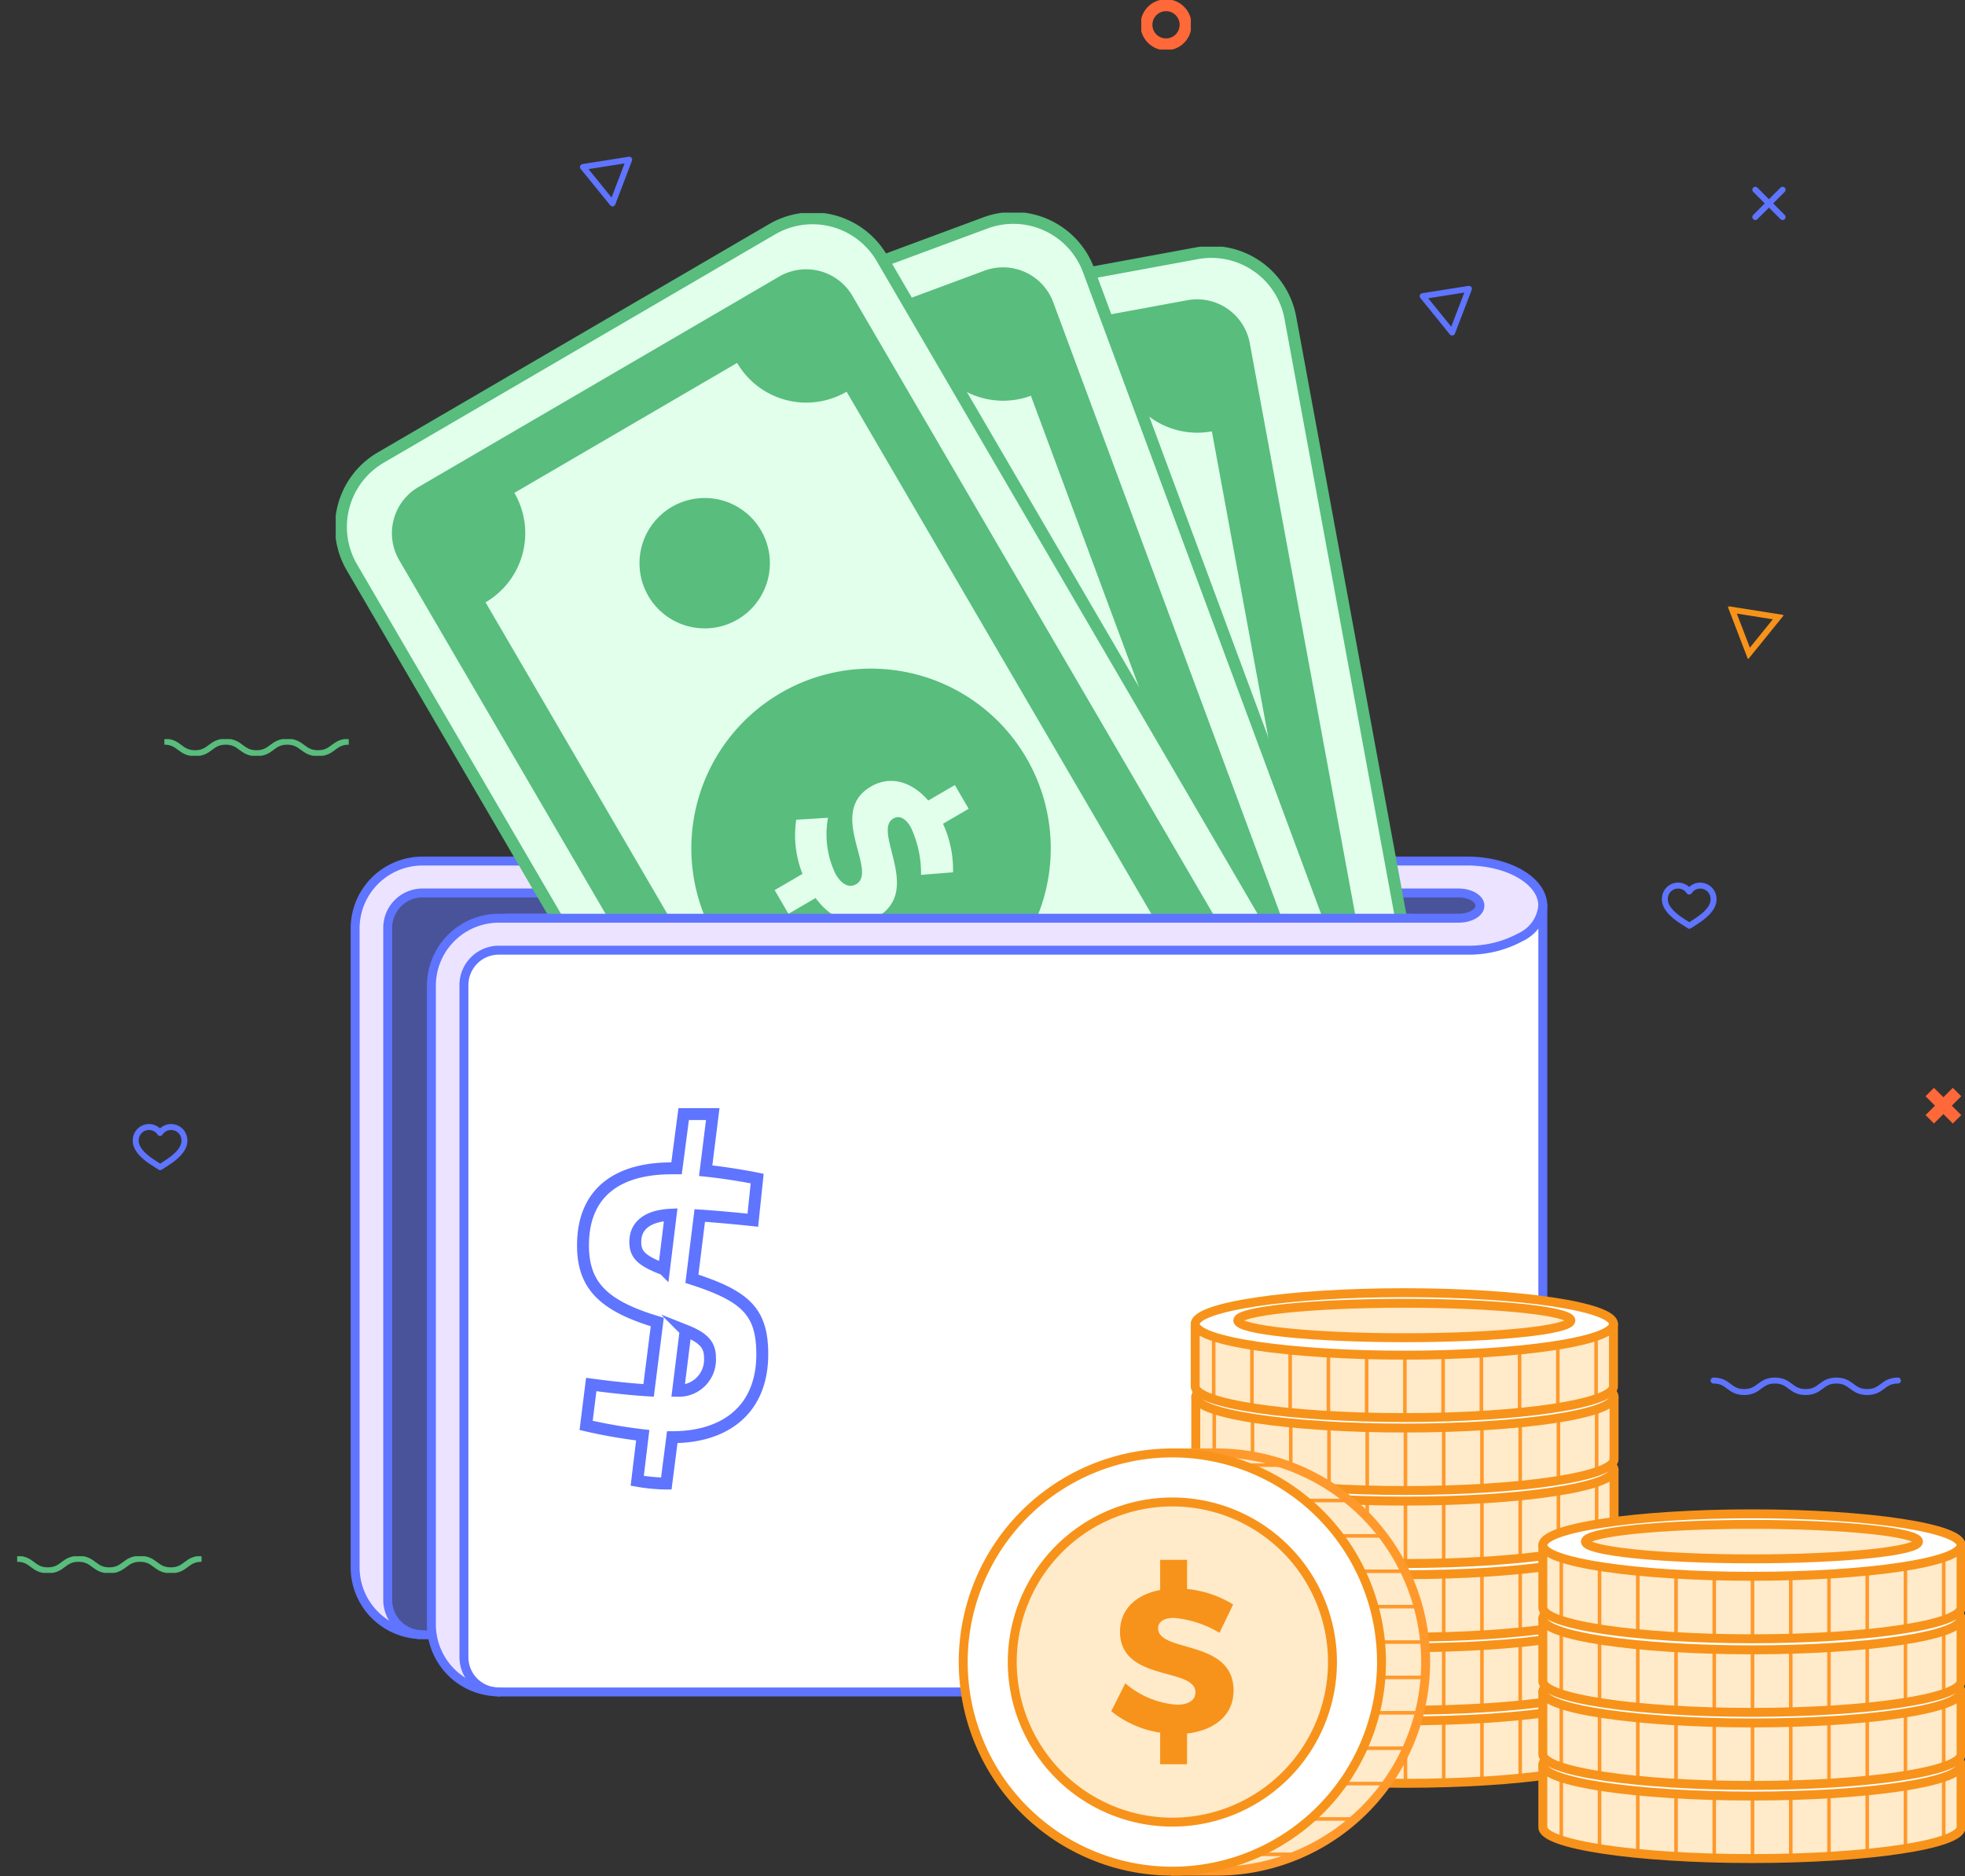 <svg id="bandwidth-graphic" xmlns="http://www.w3.org/2000/svg" xmlns:xlink="http://www.w3.org/1999/xlink" width="165" height="157.563" viewBox="0 0 165 157.563">
  <rect x="0" y="0" width="165" height="157.563" fill="#333333" stroke="none"/>
  <defs>
    <clipPath id="clip-path">
      <rect id="Rectangle_2706" data-name="Rectangle 2706" width="165" height="157.563" fill="none"/>
    </clipPath>
    <clipPath id="clip-path-3">
      <rect id="Rectangle_2680" data-name="Rectangle 2680" width="91.707" height="62.293" fill="none"/>
    </clipPath>
    <clipPath id="clip-path-4">
      <rect id="Rectangle_2688" data-name="Rectangle 2688" width="93.966" height="60.306" fill="none"/>
    </clipPath>
    <clipPath id="clip-path-5">
      <rect id="Rectangle_2682" data-name="Rectangle 2682" width="67.135" height="104.564" fill="none"/>
    </clipPath>
    <clipPath id="clip-path-6">
      <rect id="Rectangle_2683" data-name="Rectangle 2683" width="46.906" height="84.329" fill="none"/>
    </clipPath>
    <clipPath id="clip-path-7">
      <rect id="Rectangle_2684" data-name="Rectangle 2684" width="79.495" height="107.014" fill="none"/>
    </clipPath>
    <clipPath id="clip-path-8">
      <rect id="Rectangle_2685" data-name="Rectangle 2685" width="56.67" height="84.183" fill="none"/>
    </clipPath>
    <clipPath id="clip-path-9">
      <rect id="Rectangle_2686" data-name="Rectangle 2686" width="89.907" height="106.696" fill="none"/>
    </clipPath>
    <clipPath id="clip-path-10">
      <rect id="Rectangle_2687" data-name="Rectangle 2687" width="64.744" height="81.528" fill="none"/>
    </clipPath>
    <clipPath id="clip-path-12">
      <path id="Path_32489" data-name="Path 32489" d="M114.7,162.084v5.248c0,1.45,7.861,2.623,17.561,2.623s17.56-1.173,17.56-2.623v-5.248Z" transform="translate(-114.703 -162.084)" fill="none"/>
    </clipPath>
    <clipPath id="clip-path-14">
      <path id="Path_32496" data-name="Path 32496" d="M114.7,155.07v5.247c0,1.451,7.861,2.624,17.561,2.624s17.56-1.173,17.56-2.624V155.07Z" transform="translate(-114.703 -155.07)" fill="none"/>
    </clipPath>
    <clipPath id="clip-path-16">
      <path id="Path_32503" data-name="Path 32503" d="M114.7,148.062v5.247c0,1.451,7.861,2.624,17.561,2.624s17.56-1.173,17.56-2.624v-5.247Z" transform="translate(-114.703 -148.062)" fill="none"/>
    </clipPath>
    <clipPath id="clip-path-18">
      <path id="Path_32510" data-name="Path 32510" d="M114.7,141v5.247c0,1.451,7.861,2.624,17.561,2.624s17.56-1.173,17.56-2.624V141Z" transform="translate(-114.703 -141.003)" fill="none"/>
    </clipPath>
    <clipPath id="clip-path-20">
      <path id="Path_32517" data-name="Path 32517" d="M114.7,133.995v5.247c0,1.451,7.861,2.624,17.561,2.624s17.56-1.174,17.56-2.624v-5.247Z" transform="translate(-114.703 -133.995)" fill="none"/>
    </clipPath>
    <clipPath id="clip-path-22">
      <path id="Path_32524" data-name="Path 32524" d="M114.646,127v5.247c0,1.451,7.862,2.624,17.561,2.624s17.561-1.173,17.561-2.624V127Z" transform="translate(-114.646 -127.003)" fill="none"/>
    </clipPath>
    <clipPath id="clip-path-24">
      <path id="Path_32531" data-name="Path 32531" d="M110.5,139.382v.427a17.558,17.558,0,0,0,0,34.268v.426h3.84a17.561,17.561,0,0,0,0-35.121Z" transform="translate(-96.78 -139.382)" fill="none"/>
    </clipPath>
    <clipPath id="clip-path-26">
      <rect id="Rectangle_2700" data-name="Rectangle 2700" width="15.485" height="1.402" fill="none"/>
    </clipPath>
    <clipPath id="clip-path-27">
      <rect id="Rectangle_2696" data-name="Rectangle 2696" width="10.269" height="17.166" fill="none"/>
    </clipPath>
    <clipPath id="clip-path-28">
      <rect id="Rectangle_2697" data-name="Rectangle 2697" width="4.163" height="4.163" fill="none"/>
    </clipPath>
    <clipPath id="clip-path-29">
      <rect id="Rectangle_2698" data-name="Rectangle 2698" width="4.632" height="4.379" fill="none"/>
    </clipPath>
    <clipPath id="clip-path-30">
      <rect id="Rectangle_2699" data-name="Rectangle 2699" width="15.484" height="1.402" fill="none"/>
    </clipPath>
    <clipPath id="clip-path-31">
      <path id="Path_32547" data-name="Path 32547" d="M147.991,169.3v5.247c0,1.45,7.861,2.624,17.561,2.624s17.56-1.174,17.56-2.624V169.3Z" transform="translate(-147.991 -169.299)" fill="none"/>
    </clipPath>
    <clipPath id="clip-path-33">
      <path id="Path_32554" data-name="Path 32554" d="M147.991,162.284v5.247c0,1.451,7.861,2.624,17.561,2.624s17.56-1.174,17.56-2.624v-5.247Z" transform="translate(-147.991 -162.284)" fill="none"/>
    </clipPath>
    <clipPath id="clip-path-35">
      <path id="Path_32561" data-name="Path 32561" d="M147.991,155.277v5.247c0,1.451,7.861,2.624,17.561,2.624s17.56-1.173,17.56-2.624v-5.247Z" transform="translate(-147.991 -155.277)" fill="none"/>
    </clipPath>
    <clipPath id="clip-path-37">
      <path id="Path_32568" data-name="Path 32568" d="M147.991,148.217v5.247c0,1.451,7.861,2.624,17.561,2.624s17.56-1.173,17.56-2.624v-5.247Z" transform="translate(-147.991 -148.217)" fill="none"/>
    </clipPath>
  </defs>
  <g id="Group_3125" data-name="Group 3125" clip-path="url(#clip-path)">
    <g id="Group_3043" data-name="Group 3043">
      <g id="Group_3042" data-name="Group 3042" clip-path="url(#clip-path)">
        <g id="Group_3041" data-name="Group 3041" transform="translate(32.553 74.991)" opacity="0.5">
          <g id="Group_3040" data-name="Group 3040">
            <g id="Group_3039" data-name="Group 3039" clip-path="url(#clip-path-3)">
              <path id="Path_32460" data-name="Path 32460" d="M40.115,85.665H127.1c1,0,1.8.479,1.8,1.064s-.8,1.054-1.8,1.054H46.519a5.666,5.666,0,0,0-5.662,5.662V147.1a4.98,4.98,0,0,0,.068.859h-.81c-.1,0-.2-.009-.3-.018a2.918,2.918,0,0,1-2.625-2.91V88.594a2.925,2.925,0,0,1,2.929-2.929" transform="translate(-37.186 -85.665)" fill="#5f74ff"/>
            </g>
          </g>
        </g>
        <path id="Path_32461" data-name="Path 32461" d="M127.431,90.085h-81.3A2.931,2.931,0,0,0,43.2,93.014v56.436a2.917,2.917,0,0,0,2.626,2.909,5.654,5.654,0,0,1-5.292-4.784,5.078,5.078,0,0,1-.068-.86V93.063A5.666,5.666,0,0,1,46.131,87.4h80.578c.994,0,1.8-.468,1.8-1.054s-.8-1.064-1.8-1.064H39.726A2.924,2.924,0,0,0,36.8,88.211v56.435a2.917,2.917,0,0,0,2.625,2.91,5.651,5.651,0,0,1-5.359-5.643V88.26A5.666,5.666,0,0,1,39.726,82.6h87.7c3.515,0,6.364,1.679,6.364,3.749a3.231,3.231,0,0,1-1.864,2.645,9.07,9.07,0,0,1-4.5,1.093" transform="translate(-4.244 -10.292)" fill="#ebe3ff"/>
        <path id="Path_32462" data-name="Path 32462" d="M135.1,86.881v62.294c0,2.069-2.85,3.74-6.364,3.74H47.43a1.413,1.413,0,0,1-.3-.021,2.916,2.916,0,0,1-2.626-2.908V93.548a2.931,2.931,0,0,1,2.928-2.929h81.3a9.057,9.057,0,0,0,4.5-1.093,3.228,3.228,0,0,0,1.865-2.645" transform="translate(-5.545 -10.825)" fill="#fff"/>
        <path id="Path_32463" data-name="Path 32463" d="M47.848,152.913h81.3c3.515,0,6.365-1.67,6.365-3.739V86.88" transform="translate(-5.962 -10.825)" fill="none" stroke="#5f74ff" stroke-linecap="round" stroke-linejoin="round" stroke-width="0.75"/>
        <path id="Path_32464" data-name="Path 32464" d="M39.423,147.557a5.651,5.651,0,0,1-5.36-5.643V88.261A5.665,5.665,0,0,1,39.726,82.6h87.7c3.515,0,6.365,1.679,6.365,3.748a3.232,3.232,0,0,1-1.864,2.645,9.073,9.073,0,0,1-4.5,1.093H46.13A2.931,2.931,0,0,0,43.2,93.015v56.437a2.918,2.918,0,0,0,2.626,2.908" transform="translate(-4.244 -10.292)" fill="none" stroke="#5f74ff" stroke-linecap="round" stroke-linejoin="round" stroke-width="0.75"/>
        <path id="Path_32465" data-name="Path 32465" d="M40.925,147.958h-.81c-.1,0-.2-.01-.3-.018a2.917,2.917,0,0,1-2.625-2.911V88.593a2.924,2.924,0,0,1,2.928-2.928H127.1c.994,0,1.8.479,1.8,1.064s-.8,1.054-1.8,1.054H46.52a5.666,5.666,0,0,0-5.663,5.662V147.1a4.987,4.987,0,0,0,.068.859,5.653,5.653,0,0,0,5.292,4.784,1.482,1.482,0,0,0,.3.02" transform="translate(-4.633 -10.674)" fill="none" stroke="#5f74ff" stroke-linecap="round" stroke-linejoin="round" stroke-width="0.75"/>
        <path id="Path_32466" data-name="Path 32466" d="M70.182,115.787s-2.409-.263-4.456-.395l-.659,5.314c4.522,1.452,5.909,2.772,5.909,6.337,0,4.753-3.235,6.964-7.527,6.964h-.032l-.5,3.895a15.26,15.26,0,0,1-2.441-.231l.462-3.828a43.942,43.942,0,0,1-4.753-.825l.429-3.432s2.608.362,4.818.494l.727-5.743c-4.522-1.353-6.237-3.069-6.237-6.436,0-4.522,3-6.469,7.426-6.469h.429l.6-4.555h2.441l-.594,4.753c2.243.231,4.324.66,4.324.66Zm-7.459,4.126.562-4.587c-2.013.1-2.971.958-2.971,2.278C60.313,118.66,60.809,119.188,62.722,119.912Zm1.816,5.15-.628,5.049a2.615,2.615,0,0,0,2.674-2.772C66.585,126.316,66.123,125.69,64.538,125.062Z" transform="translate(-6.968 -13.317)" fill="none" stroke="#5f74ff" stroke-miterlimit="10" stroke-width="1"/>
      </g>
    </g>
    <g id="Group_3063" data-name="Group 3063" transform="translate(25.876 16.803)">
      <g id="Group_3062" data-name="Group 3062" clip-path="url(#clip-path-4)">
        <g id="Group_3046" data-name="Group 3046" transform="translate(31.249 3.914)" style="isolation: isolate">
          <g id="Group_3045" data-name="Group 3045">
            <g id="Group_3044" data-name="Group 3044" clip-path="url(#clip-path-5)">
              <path id="Path_32467" data-name="Path 32467" d="M89.062,127.743a6.737,6.737,0,0,1-7.826-5.39L65.867,39.011a6.743,6.743,0,0,1,5.39-7.829l37.451-6.905a6.742,6.742,0,0,1,7.83,5.391L131.9,113.01a6.74,6.74,0,0,1-5.39,7.827Z" transform="translate(-65.318 -23.728)" fill="#e1ffeb"/>
              <path id="Path_32468" data-name="Path 32468" d="M89.062,127.743a6.737,6.737,0,0,1-7.826-5.39L65.867,39.011a6.743,6.743,0,0,1,5.39-7.829l37.451-6.905a6.742,6.742,0,0,1,7.83,5.391L131.9,113.01a6.74,6.74,0,0,1-5.39,7.827Z" transform="translate(-65.318 -23.728)" fill="none" stroke="#58bd7d" stroke-miterlimit="10" stroke-width="1"/>
            </g>
          </g>
        </g>
        <path id="Path_32469" data-name="Path 32469" d="M113.7,32.381a4.5,4.5,0,0,0-5.22-3.594L73.971,35.15a4.494,4.494,0,0,0-3.594,5.218l14.824,80.4a4.5,4.5,0,0,0,5.221,3.594L124.932,118a4.5,4.5,0,0,0,3.6-5.219Z" transform="translate(-34.636 -20.381)" fill="#58bd7d"/>
        <g id="Group_3049" data-name="Group 3049" transform="translate(41.363 14.032)" style="isolation: isolate">
          <g id="Group_3048" data-name="Group 3048">
            <g id="Group_3047" data-name="Group 3047" clip-path="url(#clip-path-6)">
              <path id="Path_32470" data-name="Path 32470" d="M89.2,114.161,76.81,46.977A6.723,6.723,0,0,0,82.2,39.149L103.5,35.223a6.721,6.721,0,0,0,7.83,5.39L123.716,107.8a6.725,6.725,0,0,0-5.393,7.829l-21.294,3.927a6.72,6.72,0,0,0-7.828-5.391" transform="translate(-76.81 -35.224)" fill="#e1ffeb"/>
            </g>
          </g>
        </g>
        <path id="Path_32471" data-name="Path 32471" d="M116.292,78.5a15.09,15.09,0,1,0-12.106,17.575A15.091,15.091,0,0,0,116.292,78.5M95.659,83.59l-2.594.476L92.649,81.8l2.662-.49a8.777,8.777,0,0,1,1.043-4.457l2.574.75a7.63,7.63,0,0,0-1,4.678c.177.963.649,1.5,1.337,1.37,2.131-.392-.313-6.514,3.946-7.3,1.838-.338,3.349.733,4.131,2.737l2.54-.467.418,2.27-2.455.452a9.3,9.3,0,0,1-.59,4.122l-2.6-.711a9.066,9.066,0,0,0,.544-4.079c-.145-.79-.537-1.268-1.121-1.161-2.077.383.278,6.518-4.068,7.321-2.128.393-3.671-1.044-4.345-3.246" transform="translate(-36.636 -25.045)" fill="#58bd7d"/>
        <path id="Path_32472" data-name="Path 32472" d="M109.556,119.137a5.474,5.474,0,1,1,4.393-6.376,5.471,5.471,0,0,1-4.393,6.376" transform="translate(-38.721 -30.295)" fill="#58bd7d"/>
        <path id="Path_32473" data-name="Path 32473" d="M98.07,56.849a5.474,5.474,0,1,1,4.393-6.376,5.47,5.47,0,0,1-4.393,6.376" transform="translate(-37.29 -22.534)" fill="#58bd7d"/>
        <g id="Group_3052" data-name="Group 3052" transform="translate(16.37 1.05)" style="isolation: isolate">
          <g id="Group_3051" data-name="Group 3051">
            <g id="Group_3050" data-name="Group 3050" clip-path="url(#clip-path-7)">
              <path id="Path_32474" data-name="Path 32474" d="M87.292,126.614a6.738,6.738,0,0,1-8.637-3.962L49.176,43.2a6.741,6.741,0,0,1,3.964-8.638l35.7-13.247a6.741,6.741,0,0,1,8.639,3.963l29.477,79.454A6.743,6.743,0,0,1,123,113.368Z" transform="translate(-48.321 -20.456)" fill="#e1ffeb"/>
              <path id="Path_32475" data-name="Path 32475" d="M87.292,126.614a6.738,6.738,0,0,1-8.637-3.962L49.176,43.2a6.741,6.741,0,0,1,3.964-8.638l35.7-13.247a6.741,6.741,0,0,1,8.639,3.963l29.477,79.454A6.743,6.743,0,0,1,123,113.368Z" transform="translate(-48.321 -20.456)" fill="none" stroke="#58bd7d" stroke-miterlimit="10" stroke-width="1"/>
            </g>
          </g>
        </g>
        <path id="Path_32476" data-name="Path 32476" d="M95.1,28.565a4.494,4.494,0,0,0-5.76-2.641l-32.9,12.207a4.488,4.488,0,0,0-2.642,5.758l28.438,76.654a4.494,4.494,0,0,0,5.76,2.642l32.9-12.207a4.493,4.493,0,0,0,2.642-5.759Z" transform="translate(-32.543 -19.999)" fill="#58bd7d"/>
        <g id="Group_3055" data-name="Group 3055" transform="translate(27.783 12.465)" style="isolation: isolate">
          <g id="Group_3054" data-name="Group 3054">
            <g id="Group_3053" data-name="Group 3053" clip-path="url(#clip-path-8)">
              <path id="Path_32477" data-name="Path 32477" d="M85.061,113.655,61.3,49.6a6.722,6.722,0,0,0,3.966-8.639l20.3-7.532A6.721,6.721,0,0,0,94.2,37.4l23.763,64.05A6.724,6.724,0,0,0,114,110.085l-20.3,7.532a6.721,6.721,0,0,0-8.639-3.962" transform="translate(-61.296 -33.434)" fill="#e1ffeb"/>
            </g>
          </g>
        </g>
        <path id="Path_32478" data-name="Path 32478" d="M105.662,74.119a15.09,15.09,0,1,0-8.9,19.4,15.089,15.089,0,0,0,8.9-19.4m-19.45,8.56-2.472.916-.8-2.16,2.538-.942a8.79,8.79,0,0,1,.261-4.57l2.664.3A7.635,7.635,0,0,0,88.216,81c.341.917.9,1.364,1.554,1.12,2.032-.753-1.429-6.363,2.631-7.869,1.753-.65,3.425.146,4.541,1.986l2.421-.9.8,2.163-2.341.868a9.27,9.27,0,0,1,.128,4.163l-2.682-.253a9.1,9.1,0,0,0-.167-4.112c-.279-.754-.747-1.158-1.3-.951-1.981.734,1.4,6.374-2.748,7.912-2.028.753-3.8-.4-4.839-2.45" transform="translate(-35.398 -24.812)" fill="#58bd7d"/>
        <path id="Path_32479" data-name="Path 32479" d="M105.8,115.56a5.474,5.474,0,1,1,3.229-7.037,5.473,5.473,0,0,1-3.229,7.037" transform="translate(-38.139 -29.88)" fill="#58bd7d"/>
        <path id="Path_32480" data-name="Path 32480" d="M83.773,56.178A5.474,5.474,0,1,1,87,49.141a5.472,5.472,0,0,1-3.23,7.037" transform="translate(-35.394 -22.481)" fill="#58bd7d"/>
        <g id="Group_3058" data-name="Group 3058" transform="translate(2.313 1.09)" style="isolation: isolate">
          <g id="Group_3057" data-name="Group 3057">
            <g id="Group_3056" data-name="Group 3056" clip-path="url(#clip-path-9)">
              <path id="Path_32481" data-name="Path 32481" d="M85.512,125.849a6.738,6.738,0,0,1-9.191-2.416L33.61,50.234a6.74,6.74,0,0,1,2.419-9.19L68.922,21.851a6.74,6.74,0,0,1,9.193,2.417l42.708,73.2a6.743,6.743,0,0,1-2.418,9.193Z" transform="translate(-32.263 -20.502)" fill="#e1ffeb"/>
              <path id="Path_32482" data-name="Path 32482" d="M85.512,125.849a6.738,6.738,0,0,1-9.191-2.416L33.61,50.234a6.74,6.74,0,0,1,2.419-9.19L68.922,21.851a6.74,6.74,0,0,1,9.193,2.417l42.708,73.2a6.743,6.743,0,0,1-2.418,9.193Z" transform="translate(-32.263 -20.502)" fill="none" stroke="#58bd7d" stroke-miterlimit="10" stroke-width="1"/>
            </g>
          </g>
        </g>
        <path id="Path_32483" data-name="Path 32483" d="M76.252,28.05a4.5,4.5,0,0,0-6.129-1.612L39.811,44.125A4.489,4.489,0,0,0,38.2,50.251l41.2,70.618a4.494,4.494,0,0,0,6.129,1.612l30.312-17.686a4.493,4.493,0,0,0,1.611-6.128Z" transform="translate(-30.56 -20.022)" fill="#58bd7d"/>
        <g id="Group_3061" data-name="Group 3061" transform="translate(14.894 13.674)" style="isolation: isolate">
          <g id="Group_3060" data-name="Group 3060">
            <g id="Group_3059" data-name="Group 3059" clip-path="url(#clip-path-10)">
              <path id="Path_32484" data-name="Path 32484" d="M81,113.927,46.573,54.92a6.723,6.723,0,0,0,2.42-9.193L67.7,34.815a6.723,6.723,0,0,0,9.193,2.417l34.43,59.006a6.721,6.721,0,0,0-2.419,9.192L90.2,116.343A6.719,6.719,0,0,0,81,113.927" transform="translate(-46.573 -34.815)" fill="#e1ffeb"/>
            </g>
          </g>
        </g>
        <path id="Path_32485" data-name="Path 32485" d="M94.437,71.627a15.089,15.089,0,1,0-5.429,20.638,15.088,15.088,0,0,0,5.429-20.638M76.751,83.406l-2.28,1.328-1.16-1.991,2.337-1.365a8.788,8.788,0,0,1-.527-4.547l2.672-.165a7.632,7.632,0,0,0,.643,4.741c.492.846,1.118,1.189,1.722.836,1.871-1.092-2.5-6.023,1.24-8.2,1.612-.942,3.4-.446,4.812,1.176l2.231-1.3,1.163,1.993-2.157,1.257a9.289,9.289,0,0,1,.842,4.079l-2.687.213a9.1,9.1,0,0,0-.871-4.021c-.406-.694-.936-1.013-1.449-.713-1.824,1.064,2.472,6.039-1.345,8.267-1.87,1.091-3.809.261-5.189-1.582" transform="translate(-34.139 -24.795)" fill="#58bd7d"/>
        <path id="Path_32486" data-name="Path 32486" d="M101.493,112.683a5.474,5.474,0,1,1,1.971-7.487,5.475,5.475,0,0,1-1.971,7.487" transform="translate(-37.496 -29.572)" fill="#58bd7d"/>
        <path id="Path_32487" data-name="Path 32487" d="M69.573,57.978a5.474,5.474,0,1,1,1.971-7.488,5.475,5.475,0,0,1-1.971,7.488" transform="translate(-33.519 -22.756)" fill="#58bd7d"/>
      </g>
    </g>
    <g id="Group_3065" data-name="Group 3065">
      <g id="Group_3064" data-name="Group 3064" clip-path="url(#clip-path)">
        <line id="Line_1" data-name="Line 1" x1="75.78" transform="translate(42.539 77.11)" fill="none" stroke="#5f74ff" stroke-linecap="round" stroke-linejoin="round" stroke-width="0.75"/>
        <path id="Path_32488" data-name="Path 32488" d="M114.7,162.084v5.247c0,1.45,7.861,2.624,17.561,2.624s17.561-1.174,17.561-2.624v-5.247Z" transform="translate(-14.292 -20.195)" fill="#ffeac9"/>
      </g>
    </g>
    <g id="Group_3067" data-name="Group 3067" transform="translate(100.411 141.889)">
      <g id="Group_3066" data-name="Group 3066" clip-path="url(#clip-path-12)">
        <line id="Line_2" data-name="Line 2" y2="13.388" transform="translate(1.55 -4.028)" fill="none" stroke="#ff992b" stroke-linejoin="round" stroke-width="0.3"/>
        <line id="Line_3" data-name="Line 3" y2="13.388" transform="translate(4.762 -4.028)" fill="none" stroke="#ff992b" stroke-linejoin="round" stroke-width="0.3"/>
        <line id="Line_4" data-name="Line 4" y2="13.388" transform="translate(7.973 -4.028)" fill="none" stroke="#ff992b" stroke-linejoin="round" stroke-width="0.3"/>
        <line id="Line_5" data-name="Line 5" y2="13.388" transform="translate(11.184 -4.028)" fill="none" stroke="#ff992b" stroke-linejoin="round" stroke-width="0.3"/>
        <line id="Line_6" data-name="Line 6" y2="13.388" transform="translate(14.394 -4.028)" fill="none" stroke="#ff992b" stroke-linejoin="round" stroke-width="0.3"/>
        <line id="Line_7" data-name="Line 7" y2="13.388" transform="translate(17.605 -4.028)" fill="none" stroke="#ff992b" stroke-linejoin="round" stroke-width="0.3"/>
        <line id="Line_8" data-name="Line 8" y2="13.388" transform="translate(20.816 -4.028)" fill="none" stroke="#ff992b" stroke-linejoin="round" stroke-width="0.3"/>
        <line id="Line_9" data-name="Line 9" y2="13.388" transform="translate(24.027 -4.028)" fill="none" stroke="#ff992b" stroke-linejoin="round" stroke-width="0.3"/>
        <line id="Line_10" data-name="Line 10" y2="13.388" transform="translate(27.24 -4.028)" fill="none" stroke="#ff992b" stroke-linejoin="round" stroke-width="0.3"/>
        <line id="Line_11" data-name="Line 11" y2="13.388" transform="translate(30.449 -4.028)" fill="none" stroke="#ff992b" stroke-linejoin="round" stroke-width="0.3"/>
        <line id="Line_12" data-name="Line 12" y2="13.388" transform="translate(33.661 -4.028)" fill="none" stroke="#ff992b" stroke-linejoin="round" stroke-width="0.3"/>
      </g>
    </g>
    <g id="Group_3069" data-name="Group 3069">
      <g id="Group_3068" data-name="Group 3068" clip-path="url(#clip-path)">
        <path id="Path_32490" data-name="Path 32490" d="M114.7,162.084v5.247c0,1.45,7.861,2.624,17.561,2.624s17.561-1.174,17.561-2.624v-5.247Z" transform="translate(-14.292 -20.195)" fill="none" stroke="#f7931a" stroke-linejoin="round" stroke-width="0.75"/>
        <path id="Path_32491" data-name="Path 32491" d="M149.824,161.711c0,1.45-7.863,2.624-17.561,2.624S114.7,163.16,114.7,161.711s7.861-2.623,17.561-2.623,17.561,1.175,17.561,2.623" transform="translate(-14.292 -19.822)" fill="#fff"/>
        <path id="Path_32492" data-name="Path 32492" d="M149.824,161.711c0,1.45-7.863,2.624-17.561,2.624S114.7,163.16,114.7,161.711s7.861-2.623,17.561-2.623S149.824,160.263,149.824,161.711Z" transform="translate(-14.292 -19.822)" fill="none" stroke="#f7931a" stroke-linejoin="round" stroke-width="0.75"/>
        <path id="Path_32493" data-name="Path 32493" d="M146.758,161.549c0,.8-6.261,1.448-13.986,1.448s-13.987-.649-13.987-1.448,6.263-1.447,13.987-1.447,13.986.65,13.986,1.447" transform="translate(-14.8 -19.948)" fill="#ffeac9"/>
        <path id="Path_32494" data-name="Path 32494" d="M146.758,161.549c0,.8-6.261,1.448-13.986,1.448s-13.987-.649-13.987-1.448,6.263-1.447,13.987-1.447S146.758,160.752,146.758,161.549Z" transform="translate(-14.8 -19.948)" fill="none" stroke="#f7931a" stroke-linejoin="round" stroke-width="0.75"/>
        <path id="Path_32495" data-name="Path 32495" d="M114.7,155.07v5.247c0,1.45,7.861,2.624,17.561,2.624s17.561-1.174,17.561-2.624V155.07Z" transform="translate(-14.292 -19.322)" fill="#ffeac9"/>
      </g>
    </g>
    <g id="Group_3071" data-name="Group 3071" transform="translate(100.411 135.748)">
      <g id="Group_3070" data-name="Group 3070" clip-path="url(#clip-path-14)">
        <line id="Line_13" data-name="Line 13" y2="13.388" transform="translate(1.55 -4.028)" fill="none" stroke="#ff992b" stroke-linejoin="round" stroke-width="0.3"/>
        <line id="Line_14" data-name="Line 14" y2="13.388" transform="translate(4.762 -4.028)" fill="none" stroke="#ff992b" stroke-linejoin="round" stroke-width="0.3"/>
        <line id="Line_15" data-name="Line 15" y2="13.388" transform="translate(7.973 -4.028)" fill="none" stroke="#ff992b" stroke-linejoin="round" stroke-width="0.3"/>
        <line id="Line_16" data-name="Line 16" y2="13.388" transform="translate(11.184 -4.028)" fill="none" stroke="#ff992b" stroke-linejoin="round" stroke-width="0.3"/>
        <line id="Line_17" data-name="Line 17" y2="13.388" transform="translate(14.394 -4.028)" fill="none" stroke="#ff992b" stroke-linejoin="round" stroke-width="0.3"/>
        <line id="Line_18" data-name="Line 18" y2="13.388" transform="translate(17.605 -4.028)" fill="none" stroke="#ff992b" stroke-linejoin="round" stroke-width="0.3"/>
        <line id="Line_19" data-name="Line 19" y2="13.388" transform="translate(20.816 -4.028)" fill="none" stroke="#ff992b" stroke-linejoin="round" stroke-width="0.3"/>
        <line id="Line_20" data-name="Line 20" y2="13.388" transform="translate(24.027 -4.028)" fill="none" stroke="#ff992b" stroke-linejoin="round" stroke-width="0.3"/>
        <line id="Line_21" data-name="Line 21" y2="13.388" transform="translate(27.24 -4.028)" fill="none" stroke="#ff992b" stroke-linejoin="round" stroke-width="0.3"/>
        <line id="Line_22" data-name="Line 22" y2="13.388" transform="translate(30.449 -4.028)" fill="none" stroke="#ff992b" stroke-linejoin="round" stroke-width="0.3"/>
        <line id="Line_23" data-name="Line 23" y2="13.388" transform="translate(33.661 -4.028)" fill="none" stroke="#ff992b" stroke-linejoin="round" stroke-width="0.3"/>
      </g>
    </g>
    <g id="Group_3073" data-name="Group 3073">
      <g id="Group_3072" data-name="Group 3072" clip-path="url(#clip-path)">
        <path id="Path_32497" data-name="Path 32497" d="M114.7,155.07v5.247c0,1.45,7.861,2.624,17.561,2.624s17.561-1.174,17.561-2.624V155.07Z" transform="translate(-14.292 -19.322)" fill="none" stroke="#f7931a" stroke-linejoin="round" stroke-width="0.75"/>
        <path id="Path_32498" data-name="Path 32498" d="M149.824,154.7c0,1.45-7.863,2.624-17.561,2.624S114.7,156.146,114.7,154.7s7.861-2.623,17.561-2.623,17.561,1.175,17.561,2.623" transform="translate(-14.292 -18.948)" fill="#fff"/>
        <path id="Path_32499" data-name="Path 32499" d="M149.824,154.7c0,1.45-7.863,2.624-17.561,2.624S114.7,156.146,114.7,154.7s7.861-2.623,17.561-2.623S149.824,153.249,149.824,154.7Z" transform="translate(-14.292 -18.948)" fill="none" stroke="#f7931a" stroke-linejoin="round" stroke-width="0.75"/>
        <path id="Path_32500" data-name="Path 32500" d="M146.758,154.535c0,.8-6.261,1.448-13.986,1.448s-13.987-.649-13.987-1.448,6.263-1.447,13.987-1.447,13.986.65,13.986,1.447" transform="translate(-14.8 -19.075)" fill="#ffeac9"/>
        <path id="Path_32501" data-name="Path 32501" d="M146.758,154.535c0,.8-6.261,1.448-13.986,1.448s-13.987-.649-13.987-1.448,6.263-1.447,13.987-1.447S146.758,153.738,146.758,154.535Z" transform="translate(-14.8 -19.075)" fill="none" stroke="#f7931a" stroke-linejoin="round" stroke-width="0.75"/>
        <path id="Path_32502" data-name="Path 32502" d="M114.7,148.063v5.247c0,1.45,7.861,2.624,17.561,2.624s17.561-1.174,17.561-2.624v-5.247Z" transform="translate(-14.292 -18.448)" fill="#ffeac9"/>
      </g>
    </g>
    <g id="Group_3075" data-name="Group 3075" transform="translate(100.411 129.614)">
      <g id="Group_3074" data-name="Group 3074" clip-path="url(#clip-path-16)">
        <line id="Line_24" data-name="Line 24" y2="13.388" transform="translate(1.55 -4.028)" fill="none" stroke="#ff992b" stroke-linejoin="round" stroke-width="0.3"/>
        <line id="Line_25" data-name="Line 25" y2="13.388" transform="translate(4.762 -4.028)" fill="none" stroke="#ff992b" stroke-linejoin="round" stroke-width="0.3"/>
        <line id="Line_26" data-name="Line 26" y2="13.388" transform="translate(7.973 -4.028)" fill="none" stroke="#ff992b" stroke-linejoin="round" stroke-width="0.3"/>
        <line id="Line_27" data-name="Line 27" y2="13.388" transform="translate(11.184 -4.028)" fill="none" stroke="#ff992b" stroke-linejoin="round" stroke-width="0.3"/>
        <line id="Line_28" data-name="Line 28" y2="13.388" transform="translate(14.394 -4.028)" fill="none" stroke="#ff992b" stroke-linejoin="round" stroke-width="0.3"/>
        <line id="Line_29" data-name="Line 29" y2="13.388" transform="translate(17.605 -4.028)" fill="none" stroke="#ff992b" stroke-linejoin="round" stroke-width="0.3"/>
        <line id="Line_30" data-name="Line 30" y2="13.388" transform="translate(20.816 -4.028)" fill="none" stroke="#ff992b" stroke-linejoin="round" stroke-width="0.3"/>
        <line id="Line_31" data-name="Line 31" y2="13.388" transform="translate(24.027 -4.028)" fill="none" stroke="#ff992b" stroke-linejoin="round" stroke-width="0.3"/>
        <line id="Line_32" data-name="Line 32" y2="13.388" transform="translate(27.24 -4.028)" fill="none" stroke="#ff992b" stroke-linejoin="round" stroke-width="0.3"/>
        <line id="Line_33" data-name="Line 33" y2="13.388" transform="translate(30.449 -4.028)" fill="none" stroke="#ff992b" stroke-linejoin="round" stroke-width="0.3"/>
        <line id="Line_34" data-name="Line 34" y2="13.388" transform="translate(33.661 -4.028)" fill="none" stroke="#ff992b" stroke-linejoin="round" stroke-width="0.3"/>
      </g>
    </g>
    <g id="Group_3077" data-name="Group 3077">
      <g id="Group_3076" data-name="Group 3076" clip-path="url(#clip-path)">
        <path id="Path_32504" data-name="Path 32504" d="M114.7,148.063v5.247c0,1.45,7.861,2.624,17.561,2.624s17.561-1.174,17.561-2.624v-5.247Z" transform="translate(-14.292 -18.448)" fill="none" stroke="#f7931a" stroke-linejoin="round" stroke-width="0.75"/>
        <path id="Path_32505" data-name="Path 32505" d="M149.824,147.69c0,1.45-7.863,2.624-17.561,2.624S114.7,149.139,114.7,147.69s7.861-2.623,17.561-2.623,17.561,1.175,17.561,2.623" transform="translate(-14.292 -18.075)" fill="#fff"/>
        <path id="Path_32506" data-name="Path 32506" d="M149.824,147.69c0,1.45-7.863,2.624-17.561,2.624S114.7,149.139,114.7,147.69s7.861-2.623,17.561-2.623S149.824,146.242,149.824,147.69Z" transform="translate(-14.292 -18.075)" fill="none" stroke="#f7931a" stroke-linejoin="round" stroke-width="0.75"/>
        <path id="Path_32507" data-name="Path 32507" d="M146.758,147.527c0,.8-6.261,1.448-13.986,1.448s-13.987-.649-13.987-1.448,6.263-1.447,13.987-1.447,13.986.65,13.986,1.447" transform="translate(-14.8 -18.201)" fill="#ffeac9"/>
        <path id="Path_32508" data-name="Path 32508" d="M146.758,147.527c0,.8-6.261,1.448-13.986,1.448s-13.987-.649-13.987-1.448,6.263-1.447,13.987-1.447S146.758,146.73,146.758,147.527Z" transform="translate(-14.8 -18.201)" fill="none" stroke="#f7931a" stroke-linejoin="round" stroke-width="0.75"/>
        <path id="Path_32509" data-name="Path 32509" d="M114.7,141v5.247c0,1.45,7.861,2.624,17.561,2.624s17.561-1.174,17.561-2.624V141Z" transform="translate(-14.292 -17.569)" fill="#ffeac9"/>
      </g>
    </g>
    <g id="Group_3079" data-name="Group 3079" transform="translate(100.411 123.434)">
      <g id="Group_3078" data-name="Group 3078" clip-path="url(#clip-path-18)">
        <line id="Line_35" data-name="Line 35" y2="13.388" transform="translate(1.55 -4.028)" fill="none" stroke="#ff992b" stroke-linejoin="round" stroke-width="0.3"/>
        <line id="Line_36" data-name="Line 36" y2="13.388" transform="translate(4.762 -4.028)" fill="none" stroke="#ff992b" stroke-linejoin="round" stroke-width="0.3"/>
        <line id="Line_37" data-name="Line 37" y2="13.388" transform="translate(7.973 -4.028)" fill="none" stroke="#ff992b" stroke-linejoin="round" stroke-width="0.3"/>
        <line id="Line_38" data-name="Line 38" y2="13.388" transform="translate(11.184 -4.028)" fill="none" stroke="#ff992b" stroke-linejoin="round" stroke-width="0.3"/>
        <line id="Line_39" data-name="Line 39" y2="13.388" transform="translate(14.394 -4.028)" fill="none" stroke="#ff992b" stroke-linejoin="round" stroke-width="0.3"/>
        <line id="Line_40" data-name="Line 40" y2="13.388" transform="translate(17.605 -4.028)" fill="none" stroke="#ff992b" stroke-linejoin="round" stroke-width="0.3"/>
        <line id="Line_41" data-name="Line 41" y2="13.388" transform="translate(20.816 -4.028)" fill="none" stroke="#ff992b" stroke-linejoin="round" stroke-width="0.3"/>
        <line id="Line_42" data-name="Line 42" y2="13.388" transform="translate(24.027 -4.028)" fill="none" stroke="#ff992b" stroke-linejoin="round" stroke-width="0.3"/>
        <line id="Line_43" data-name="Line 43" y2="13.388" transform="translate(27.24 -4.028)" fill="none" stroke="#ff992b" stroke-linejoin="round" stroke-width="0.3"/>
        <line id="Line_44" data-name="Line 44" y2="13.388" transform="translate(30.449 -4.028)" fill="none" stroke="#ff992b" stroke-linejoin="round" stroke-width="0.3"/>
        <line id="Line_45" data-name="Line 45" y2="13.388" transform="translate(33.661 -4.028)" fill="none" stroke="#ff992b" stroke-linejoin="round" stroke-width="0.3"/>
      </g>
    </g>
    <g id="Group_3081" data-name="Group 3081">
      <g id="Group_3080" data-name="Group 3080" clip-path="url(#clip-path)">
        <path id="Path_32511" data-name="Path 32511" d="M114.7,141v5.247c0,1.45,7.861,2.624,17.561,2.624s17.561-1.174,17.561-2.624V141Z" transform="translate(-14.292 -17.569)" fill="none" stroke="#f7931a" stroke-linejoin="round" stroke-width="0.75"/>
        <path id="Path_32512" data-name="Path 32512" d="M149.824,140.63c0,1.45-7.863,2.624-17.561,2.624S114.7,142.079,114.7,140.63s7.861-2.623,17.561-2.623,17.561,1.175,17.561,2.623" transform="translate(-14.292 -17.195)" fill="#fff"/>
        <path id="Path_32513" data-name="Path 32513" d="M149.824,140.63c0,1.45-7.863,2.624-17.561,2.624S114.7,142.079,114.7,140.63s7.861-2.623,17.561-2.623S149.824,139.182,149.824,140.63Z" transform="translate(-14.292 -17.195)" fill="none" stroke="#f7931a" stroke-linejoin="round" stroke-width="0.75"/>
        <path id="Path_32514" data-name="Path 32514" d="M146.758,140.468c0,.8-6.261,1.448-13.986,1.448s-13.987-.649-13.987-1.448,6.263-1.447,13.987-1.447,13.986.65,13.986,1.447" transform="translate(-14.8 -17.322)" fill="#ffeac9"/>
        <path id="Path_32515" data-name="Path 32515" d="M146.758,140.468c0,.8-6.261,1.448-13.986,1.448s-13.987-.649-13.987-1.448,6.263-1.447,13.987-1.447S146.758,139.671,146.758,140.468Z" transform="translate(-14.8 -17.322)" fill="none" stroke="#f7931a" stroke-linejoin="round" stroke-width="0.75"/>
        <path id="Path_32516" data-name="Path 32516" d="M114.7,133.995v5.247c0,1.45,7.861,2.624,17.561,2.624s17.561-1.174,17.561-2.624v-5.247Z" transform="translate(-14.292 -16.696)" fill="#ffeac9"/>
      </g>
    </g>
    <g id="Group_3083" data-name="Group 3083" transform="translate(100.411 117.299)">
      <g id="Group_3082" data-name="Group 3082" clip-path="url(#clip-path-20)">
        <line id="Line_46" data-name="Line 46" y2="13.388" transform="translate(1.55 -4.028)" fill="none" stroke="#ff992b" stroke-linejoin="round" stroke-width="0.3"/>
        <line id="Line_47" data-name="Line 47" y2="13.388" transform="translate(4.762 -4.028)" fill="none" stroke="#ff992b" stroke-linejoin="round" stroke-width="0.3"/>
        <line id="Line_48" data-name="Line 48" y2="13.388" transform="translate(7.973 -4.028)" fill="none" stroke="#ff992b" stroke-linejoin="round" stroke-width="0.3"/>
        <line id="Line_49" data-name="Line 49" y2="13.388" transform="translate(11.184 -4.028)" fill="none" stroke="#ff992b" stroke-linejoin="round" stroke-width="0.3"/>
        <line id="Line_50" data-name="Line 50" y2="13.388" transform="translate(14.394 -4.028)" fill="none" stroke="#ff992b" stroke-linejoin="round" stroke-width="0.3"/>
        <line id="Line_51" data-name="Line 51" y2="13.388" transform="translate(17.605 -4.028)" fill="none" stroke="#ff992b" stroke-linejoin="round" stroke-width="0.3"/>
        <line id="Line_52" data-name="Line 52" y2="13.388" transform="translate(20.816 -4.028)" fill="none" stroke="#ff992b" stroke-linejoin="round" stroke-width="0.3"/>
        <line id="Line_53" data-name="Line 53" y2="13.388" transform="translate(24.027 -4.028)" fill="none" stroke="#ff992b" stroke-linejoin="round" stroke-width="0.3"/>
        <line id="Line_54" data-name="Line 54" y2="13.388" transform="translate(27.24 -4.028)" fill="none" stroke="#ff992b" stroke-linejoin="round" stroke-width="0.3"/>
        <line id="Line_55" data-name="Line 55" y2="13.388" transform="translate(30.449 -4.028)" fill="none" stroke="#ff992b" stroke-linejoin="round" stroke-width="0.3"/>
        <line id="Line_56" data-name="Line 56" y2="13.388" transform="translate(33.661 -4.028)" fill="none" stroke="#ff992b" stroke-linejoin="round" stroke-width="0.3"/>
      </g>
    </g>
    <g id="Group_3085" data-name="Group 3085">
      <g id="Group_3084" data-name="Group 3084" clip-path="url(#clip-path)">
        <path id="Path_32518" data-name="Path 32518" d="M114.7,133.995v5.247c0,1.45,7.861,2.624,17.561,2.624s17.561-1.174,17.561-2.624v-5.247Z" transform="translate(-14.292 -16.696)" fill="none" stroke="#f7931a" stroke-linejoin="round" stroke-width="0.75"/>
        <path id="Path_32519" data-name="Path 32519" d="M149.824,133.622c0,1.45-7.863,2.624-17.561,2.624s-17.561-1.175-17.561-2.624S122.564,131,132.264,131s17.561,1.175,17.561,2.623" transform="translate(-14.292 -16.322)" fill="#fff"/>
        <path id="Path_32520" data-name="Path 32520" d="M149.824,133.622c0,1.45-7.863,2.624-17.561,2.624s-17.561-1.175-17.561-2.624S122.564,131,132.264,131,149.824,132.174,149.824,133.622Z" transform="translate(-14.292 -16.322)" fill="none" stroke="#f7931a" stroke-linejoin="round" stroke-width="0.75"/>
        <path id="Path_32521" data-name="Path 32521" d="M146.758,133.46c0,.8-6.261,1.448-13.986,1.448s-13.987-.649-13.987-1.448,6.263-1.447,13.987-1.447,13.986.65,13.986,1.447" transform="translate(-14.8 -16.449)" fill="#ffeac9"/>
        <path id="Path_32522" data-name="Path 32522" d="M146.758,133.46c0,.8-6.261,1.448-13.986,1.448s-13.987-.649-13.987-1.448,6.263-1.447,13.987-1.447S146.758,132.663,146.758,133.46Z" transform="translate(-14.8 -16.449)" fill="none" stroke="#f7931a" stroke-linejoin="round" stroke-width="0.75"/>
        <path id="Path_32523" data-name="Path 32523" d="M114.646,127v5.247c0,1.45,7.861,2.624,17.561,2.624s17.56-1.174,17.56-2.624V127Z" transform="translate(-14.285 -15.825)" fill="#ffeac9"/>
      </g>
    </g>
    <g id="Group_3087" data-name="Group 3087" transform="translate(100.361 111.179)">
      <g id="Group_3086" data-name="Group 3086" clip-path="url(#clip-path-22)">
        <line id="Line_57" data-name="Line 57" y2="13.388" transform="translate(1.55 -4.028)" fill="none" stroke="#ff992b" stroke-linejoin="round" stroke-width="0.3"/>
        <line id="Line_58" data-name="Line 58" y2="13.388" transform="translate(4.762 -4.028)" fill="none" stroke="#ff992b" stroke-linejoin="round" stroke-width="0.3"/>
        <line id="Line_59" data-name="Line 59" y2="13.388" transform="translate(7.973 -4.028)" fill="none" stroke="#ff992b" stroke-linejoin="round" stroke-width="0.3"/>
        <line id="Line_60" data-name="Line 60" y2="13.388" transform="translate(11.185 -4.028)" fill="none" stroke="#ff992b" stroke-linejoin="round" stroke-width="0.3"/>
        <line id="Line_61" data-name="Line 61" y2="13.388" transform="translate(14.395 -4.028)" fill="none" stroke="#ff992b" stroke-linejoin="round" stroke-width="0.3"/>
        <line id="Line_62" data-name="Line 62" y2="13.388" transform="translate(17.606 -4.028)" fill="none" stroke="#ff992b" stroke-linejoin="round" stroke-width="0.3"/>
        <line id="Line_63" data-name="Line 63" y2="13.388" transform="translate(20.817 -4.028)" fill="none" stroke="#ff992b" stroke-linejoin="round" stroke-width="0.3"/>
        <line id="Line_64" data-name="Line 64" y2="13.388" transform="translate(24.028 -4.028)" fill="none" stroke="#ff992b" stroke-linejoin="round" stroke-width="0.3"/>
        <line id="Line_65" data-name="Line 65" y2="13.388" transform="translate(27.24 -4.028)" fill="none" stroke="#ff992b" stroke-linejoin="round" stroke-width="0.3"/>
        <line id="Line_66" data-name="Line 66" y2="13.388" transform="translate(30.45 -4.028)" fill="none" stroke="#ff992b" stroke-linejoin="round" stroke-width="0.3"/>
        <line id="Line_67" data-name="Line 67" y2="13.388" transform="translate(33.661 -4.028)" fill="none" stroke="#ff992b" stroke-linejoin="round" stroke-width="0.3"/>
      </g>
    </g>
    <g id="Group_3089" data-name="Group 3089">
      <g id="Group_3088" data-name="Group 3088" clip-path="url(#clip-path)">
        <path id="Path_32525" data-name="Path 32525" d="M114.646,127v5.247c0,1.45,7.861,2.624,17.561,2.624s17.56-1.174,17.56-2.624V127Z" transform="translate(-14.285 -15.825)" fill="none" stroke="#f7931a" stroke-linejoin="round" stroke-width="0.75"/>
        <path id="Path_32526" data-name="Path 32526" d="M149.768,126.631c0,1.45-7.863,2.624-17.561,2.624s-17.561-1.175-17.561-2.624,7.861-2.623,17.561-2.623,17.561,1.175,17.561,2.623" transform="translate(-14.285 -15.451)" fill="#fff"/>
        <path id="Path_32527" data-name="Path 32527" d="M149.768,126.631c0,1.45-7.863,2.624-17.561,2.624s-17.561-1.175-17.561-2.624,7.861-2.623,17.561-2.623S149.768,125.183,149.768,126.631Z" transform="translate(-14.285 -15.451)" fill="none" stroke="#f7931a" stroke-linejoin="round" stroke-width="0.75"/>
        <path id="Path_32528" data-name="Path 32528" d="M146.7,126.469c0,.8-6.261,1.448-13.986,1.448s-13.987-.649-13.987-1.448,6.263-1.447,13.987-1.447,13.986.65,13.986,1.447" transform="translate(-14.793 -15.578)" fill="#ffeac9"/>
        <path id="Path_32529" data-name="Path 32529" d="M146.7,126.469c0,.8-6.261,1.448-13.986,1.448s-13.987-.649-13.987-1.448,6.263-1.447,13.987-1.447S146.7,125.672,146.7,126.469Z" transform="translate(-14.793 -15.578)" fill="none" stroke="#f7931a" stroke-linejoin="round" stroke-width="0.75"/>
        <path id="Path_32530" data-name="Path 32530" d="M114.341,139.382H110.5v.427a17.559,17.559,0,0,0,0,34.268v.425h3.84a17.561,17.561,0,0,0,0-35.121" transform="translate(-12.059 -17.367)" fill="#ffeac9"/>
      </g>
    </g>
    <g id="Group_3091" data-name="Group 3091" transform="translate(84.721 122.015)">
      <g id="Group_3090" data-name="Group 3090" clip-path="url(#clip-path-24)">
        <line id="Line_68" data-name="Line 68" x2="51.406" transform="translate(-10.685 1.022)" fill="none" stroke="#ff992b" stroke-linejoin="round" stroke-width="0.3"/>
        <line id="Line_69" data-name="Line 69" x2="51.406" transform="translate(-10.685 3.994)" fill="none" stroke="#ff992b" stroke-linejoin="round" stroke-width="0.3"/>
        <line id="Line_70" data-name="Line 70" x2="51.406" transform="translate(-10.685 6.965)" fill="none" stroke="#ff992b" stroke-linejoin="round" stroke-width="0.3"/>
        <line id="Line_71" data-name="Line 71" x2="51.406" transform="translate(-10.685 9.936)" fill="none" stroke="#ff992b" stroke-linejoin="round" stroke-width="0.3"/>
        <line id="Line_72" data-name="Line 72" x2="51.406" transform="translate(-10.685 12.908)" fill="none" stroke="#ff992b" stroke-linejoin="round" stroke-width="0.3"/>
        <line id="Line_73" data-name="Line 73" x2="51.406" transform="translate(-10.685 15.88)" fill="none" stroke="#ff992b" stroke-linejoin="round" stroke-width="0.3"/>
        <line id="Line_74" data-name="Line 74" x2="51.406" transform="translate(-10.685 18.851)" fill="none" stroke="#ff992b" stroke-linejoin="round" stroke-width="0.3"/>
        <line id="Line_75" data-name="Line 75" x2="51.406" transform="translate(-10.685 21.822)" fill="none" stroke="#ff992b" stroke-linejoin="round" stroke-width="0.3"/>
        <line id="Line_76" data-name="Line 76" x2="51.406" transform="translate(-10.685 24.794)" fill="none" stroke="#ff992b" stroke-linejoin="round" stroke-width="0.3"/>
        <line id="Line_77" data-name="Line 77" x2="51.406" transform="translate(-10.685 27.766)" fill="none" stroke="#ff992b" stroke-linejoin="round" stroke-width="0.3"/>
        <line id="Line_78" data-name="Line 78" x2="51.406" transform="translate(-10.685 30.736)" fill="none" stroke="#ff992b" stroke-linejoin="round" stroke-width="0.3"/>
        <line id="Line_79" data-name="Line 79" x2="51.406" transform="translate(-10.685 33.708)" fill="none" stroke="#ff992b" stroke-linejoin="round" stroke-width="0.3"/>
      </g>
    </g>
    <g id="Group_3108" data-name="Group 3108">
      <g id="Group_3107" data-name="Group 3107" clip-path="url(#clip-path)">
        <g id="Group_3106" data-name="Group 3106" transform="translate(1.441 130.687)" style="isolation: isolate">
          <g id="Group_3105" data-name="Group 3105">
            <g id="Group_3104" data-name="Group 3104" clip-path="url(#clip-path-26)">
              <path id="Path_32543" data-name="Path 32543" d="M0,149.538c1.289,0,1.289.965,2.576.965s1.289-.965,2.581-.965,1.289.965,2.579.965,1.29-.965,2.58-.965,1.292.965,2.585.965,1.292-.965,2.584-.965" transform="translate(0 -149.319)" fill="none" stroke="#58bd7d" stroke-miterlimit="10" stroke-width="0.5"/>
            </g>
          </g>
        </g>
        <path id="Path_32532" data-name="Path 32532" d="M114.341,139.382H110.5v.427a17.559,17.559,0,0,0,0,34.268v.425h3.84a17.561,17.561,0,0,0,0-35.121Z" transform="translate(-12.059 -17.367)" fill="none" stroke="#ff992b" stroke-linejoin="round" stroke-width="0.75"/>
        <path id="Path_32533" data-name="Path 32533" d="M127.515,156.942a17.561,17.561,0,1,1-17.561-17.561,17.561,17.561,0,0,1,17.561,17.561" transform="translate(-11.512 -17.367)" fill="#fff"/>
        <path id="Path_32534" data-name="Path 32534" d="M127.515,156.942a17.561,17.561,0,1,1-17.561-17.561A17.561,17.561,0,0,1,127.515,156.942Z" transform="translate(-11.512 -17.367)" fill="none" stroke="#f7931a" stroke-linejoin="round" stroke-width="0.75"/>
        <path id="Path_32535" data-name="Path 32535" d="M123.985,157.528a13.444,13.444,0,1,1-13.444-13.444,13.444,13.444,0,0,1,13.444,13.444" transform="translate(-12.098 -17.953)" fill="#ffeac9"/>
        <path id="Path_32536" data-name="Path 32536" d="M123.985,157.528a13.444,13.444,0,1,1-13.444-13.444A13.444,13.444,0,0,1,123.985,157.528Z" transform="translate(-12.098 -17.953)" fill="none" stroke="#f7931a" stroke-linejoin="round" stroke-width="0.75"/>
        <g id="Group_3094" data-name="Group 3094" transform="translate(93.307 130.993)" style="isolation: isolate">
          <g id="Group_3093" data-name="Group 3093">
            <g id="Group_3092" data-name="Group 3092" clip-path="url(#clip-path-27)">
              <path id="Path_32537" data-name="Path 32537" d="M112.955,164.22V166.8H110.7v-2.652a8.608,8.608,0,0,1-4.107-1.8l1.179-2.344a7.465,7.465,0,0,0,4.331,1.8c.959,0,1.558-.36,1.558-1.043,0-2.122-6.332-.856-6.332-5.1,0-1.83,1.3-3.1,3.371-3.491v-2.533h2.259v2.448a9.046,9.046,0,0,1,3.868,1.3l-1.149,2.379a8.9,8.9,0,0,0-3.831-1.25c-.788,0-1.319.292-1.319.873,0,2.071,6.334.893,6.334,5.222,0,2.121-1.661,3.354-3.9,3.61" transform="translate(-106.588 -149.638)" fill="#f7931a"/>
            </g>
          </g>
        </g>
        <line id="Line_80" data-name="Line 80" x2="2.291" y2="2.291" transform="translate(147.392 15.936)" fill="none" stroke="#5f74ff" stroke-linecap="round" stroke-linejoin="round" stroke-width="0.5"/>
        <line id="Line_81" data-name="Line 81" x1="2.291" y2="2.291" transform="translate(147.392 15.936)" fill="none" stroke="#5f74ff" stroke-linecap="round" stroke-linejoin="round" stroke-width="0.5"/>
        <line id="Line_82" data-name="Line 82" x2="2.292" y2="2.291" transform="translate(162.039 91.706)" fill="none" stroke="#ff6838" stroke-miterlimit="10" stroke-width="1"/>
        <line id="Line_83" data-name="Line 83" x1="2.292" y2="2.291" transform="translate(162.039 91.706)" fill="none" stroke="#ff6838" stroke-miterlimit="10" stroke-width="1"/>
        <g id="Group_3097" data-name="Group 3097" transform="translate(95.83)" style="isolation: isolate">
          <g id="Group_3096" data-name="Group 3096">
            <g id="Group_3095" data-name="Group 3095" clip-path="url(#clip-path-28)">
              <circle id="Ellipse_1" data-name="Ellipse 1" cx="1.644" cy="1.644" r="1.644" transform="translate(0.437 0.438)" fill="none" stroke="#ff6838" stroke-miterlimit="10" stroke-width="1"/>
            </g>
          </g>
        </g>
        <g id="Group_3100" data-name="Group 3100" transform="translate(145.11 50.932)" style="isolation: isolate">
          <g id="Group_3099" data-name="Group 3099">
            <g id="Group_3098" data-name="Group 3098" clip-path="url(#clip-path-29)">
              <path id="Path_32538" data-name="Path 32538" d="M166.152,58.5l3.883.615-2.475,3.056Z" transform="translate(-165.812 -58.22)" fill="none" stroke="#f7931a" stroke-miterlimit="10" stroke-width="0.5"/>
            </g>
          </g>
        </g>
        <path id="Path_32539" data-name="Path 32539" d="M140.348,27.707l-3.883.615,2.474,3.055Z" transform="translate(-17.003 -3.452)" fill="none" stroke="#5f74ff" stroke-linecap="round" stroke-linejoin="round" stroke-width="0.5"/>
        <path id="Path_32540" data-name="Path 32540" d="M59.8,15.318l-3.882.615L58.4,18.99Z" transform="translate(-6.968 -1.909)" fill="none" stroke="#5f74ff" stroke-linecap="round" stroke-linejoin="round" stroke-width="0.5"/>
        <g id="Group_3103" data-name="Group 3103" transform="translate(13.802 62.068)" style="isolation: isolate">
          <g id="Group_3102" data-name="Group 3102">
            <g id="Group_3101" data-name="Group 3101" clip-path="url(#clip-path-30)">
              <path id="Path_32541" data-name="Path 32541" d="M15.767,71.152c1.289,0,1.289.965,2.576.965s1.289-.965,2.58-.965,1.289.965,2.579.965,1.291-.965,2.58-.965,1.293.965,2.585.965,1.293-.965,2.583-.965" transform="translate(-15.767 -70.933)" fill="none" stroke="#58bd7d" stroke-miterlimit="10" stroke-width="0.5"/>
            </g>
          </g>
        </g>
        <path id="Path_32542" data-name="Path 32542" d="M164.365,132.436c1.289,0,1.289.965,2.575.965s1.29-.965,2.58-.965,1.289.965,2.581.965,1.289-.965,2.579-.965,1.293.965,2.586.965,1.291-.965,2.583-.965" transform="translate(-20.48 -16.501)" fill="none" stroke="#5f74ff" stroke-linecap="round" stroke-linejoin="round" stroke-width="0.5"/>
        <path id="Path_32544" data-name="Path 32544" d="M15.074,111.485l-.608-.39c-1.443-.931-1.445-1.611-1.446-1.865a1.113,1.113,0,0,1,2.041-.615,1.106,1.106,0,0,1,.926-.5,1.12,1.12,0,0,1,1.12,1.114c0,.255,0,.935-1.43,1.865Z" transform="translate(-1.622 -13.471)" fill="none" stroke="#5f74ff" stroke-linecap="round" stroke-linejoin="round" stroke-width="0.5"/>
        <path id="Path_32545" data-name="Path 32545" d="M161.751,88.326l-.608-.39c-1.443-.931-1.445-1.611-1.446-1.865a1.112,1.112,0,0,1,2.041-.615,1.107,1.107,0,0,1,.926-.5,1.121,1.121,0,0,1,1.12,1.115c0,.255,0,.935-1.43,1.865Z" transform="translate(-19.898 -10.585)" fill="none" stroke="#5f74ff" stroke-linecap="round" stroke-linejoin="round" stroke-width="0.5"/>
        <path id="Path_32546" data-name="Path 32546" d="M147.99,169.3v5.247c0,1.45,7.861,2.624,17.561,2.624s17.56-1.174,17.56-2.624V169.3Z" transform="translate(-18.439 -21.094)" fill="#ffeac9"/>
      </g>
    </g>
    <g id="Group_3110" data-name="Group 3110" transform="translate(129.552 148.205)">
      <g id="Group_3109" data-name="Group 3109" clip-path="url(#clip-path-31)">
        <line id="Line_84" data-name="Line 84" y2="13.388" transform="translate(1.549 -4.029)" fill="none" stroke="#ff992b" stroke-linejoin="round" stroke-width="0.3"/>
        <line id="Line_85" data-name="Line 85" y2="13.388" transform="translate(4.761 -4.029)" fill="none" stroke="#ff992b" stroke-linejoin="round" stroke-width="0.3"/>
        <line id="Line_86" data-name="Line 86" y2="13.388" transform="translate(7.972 -4.029)" fill="none" stroke="#ff992b" stroke-linejoin="round" stroke-width="0.3"/>
        <line id="Line_87" data-name="Line 87" y2="13.388" transform="translate(11.184 -4.029)" fill="none" stroke="#ff992b" stroke-linejoin="round" stroke-width="0.3"/>
        <line id="Line_88" data-name="Line 88" y2="13.388" transform="translate(14.394 -4.029)" fill="none" stroke="#ff992b" stroke-linejoin="round" stroke-width="0.3"/>
        <line id="Line_89" data-name="Line 89" y2="13.388" transform="translate(17.605 -4.029)" fill="none" stroke="#ff992b" stroke-linejoin="round" stroke-width="0.3"/>
        <line id="Line_90" data-name="Line 90" y2="13.388" transform="translate(20.816 -4.029)" fill="none" stroke="#ff992b" stroke-linejoin="round" stroke-width="0.3"/>
        <line id="Line_91" data-name="Line 91" y2="13.388" transform="translate(24.027 -4.029)" fill="none" stroke="#ff992b" stroke-linejoin="round" stroke-width="0.3"/>
        <line id="Line_92" data-name="Line 92" y2="13.388" transform="translate(27.239 -4.029)" fill="none" stroke="#ff992b" stroke-linejoin="round" stroke-width="0.3"/>
        <line id="Line_93" data-name="Line 93" y2="13.388" transform="translate(30.449 -4.029)" fill="none" stroke="#ff992b" stroke-linejoin="round" stroke-width="0.3"/>
        <line id="Line_94" data-name="Line 94" y2="13.388" transform="translate(33.66 -4.029)" fill="none" stroke="#ff992b" stroke-linejoin="round" stroke-width="0.3"/>
      </g>
    </g>
    <g id="Group_3112" data-name="Group 3112">
      <g id="Group_3111" data-name="Group 3111" clip-path="url(#clip-path)">
        <path id="Path_32548" data-name="Path 32548" d="M147.99,169.3v5.247c0,1.45,7.861,2.624,17.561,2.624s17.56-1.174,17.56-2.624V169.3Z" transform="translate(-18.439 -21.094)" fill="none" stroke="#f7931a" stroke-linejoin="round" stroke-width="0.75"/>
        <path id="Path_32549" data-name="Path 32549" d="M183.111,168.926c0,1.45-7.863,2.624-17.561,2.624s-17.561-1.175-17.561-2.624,7.861-2.623,17.561-2.623,17.561,1.175,17.561,2.623" transform="translate(-18.439 -20.721)" fill="#fff"/>
        <path id="Path_32550" data-name="Path 32550" d="M183.111,168.926c0,1.45-7.863,2.624-17.561,2.624s-17.561-1.175-17.561-2.624,7.861-2.623,17.561-2.623S183.111,167.478,183.111,168.926Z" transform="translate(-18.439 -20.721)" fill="none" stroke="#f7931a" stroke-linejoin="round" stroke-width="0.75"/>
        <path id="Path_32551" data-name="Path 32551" d="M180.045,168.764c0,.8-6.261,1.448-13.986,1.448s-13.987-.649-13.987-1.448,6.263-1.447,13.987-1.447,13.986.65,13.986,1.447" transform="translate(-18.948 -20.847)" fill="#ffeac9"/>
        <path id="Path_32552" data-name="Path 32552" d="M180.045,168.764c0,.8-6.261,1.448-13.986,1.448s-13.987-.649-13.987-1.448,6.263-1.447,13.987-1.447S180.045,167.967,180.045,168.764Z" transform="translate(-18.948 -20.847)" fill="none" stroke="#f7931a" stroke-linejoin="round" stroke-width="0.75"/>
        <path id="Path_32553" data-name="Path 32553" d="M147.99,162.285v5.247c0,1.45,7.861,2.624,17.561,2.624s17.56-1.174,17.56-2.624v-5.247Z" transform="translate(-18.439 -20.22)" fill="#ffeac9"/>
      </g>
    </g>
    <g id="Group_3114" data-name="Group 3114" transform="translate(129.552 142.064)">
      <g id="Group_3113" data-name="Group 3113" clip-path="url(#clip-path-33)">
        <line id="Line_95" data-name="Line 95" y2="13.388" transform="translate(1.549 -4.028)" fill="none" stroke="#ff992b" stroke-linejoin="round" stroke-width="0.3"/>
        <line id="Line_96" data-name="Line 96" y2="13.388" transform="translate(4.761 -4.028)" fill="none" stroke="#ff992b" stroke-linejoin="round" stroke-width="0.3"/>
        <line id="Line_97" data-name="Line 97" y2="13.388" transform="translate(7.972 -4.028)" fill="none" stroke="#ff992b" stroke-linejoin="round" stroke-width="0.3"/>
        <line id="Line_98" data-name="Line 98" y2="13.388" transform="translate(11.184 -4.028)" fill="none" stroke="#ff992b" stroke-linejoin="round" stroke-width="0.3"/>
        <line id="Line_99" data-name="Line 99" y2="13.388" transform="translate(14.394 -4.028)" fill="none" stroke="#ff992b" stroke-linejoin="round" stroke-width="0.3"/>
        <line id="Line_100" data-name="Line 100" y2="13.388" transform="translate(17.605 -4.028)" fill="none" stroke="#ff992b" stroke-linejoin="round" stroke-width="0.3"/>
        <line id="Line_101" data-name="Line 101" y2="13.388" transform="translate(20.816 -4.028)" fill="none" stroke="#ff992b" stroke-linejoin="round" stroke-width="0.3"/>
        <line id="Line_102" data-name="Line 102" y2="13.388" transform="translate(24.027 -4.028)" fill="none" stroke="#ff992b" stroke-linejoin="round" stroke-width="0.3"/>
        <line id="Line_103" data-name="Line 103" y2="13.388" transform="translate(27.239 -4.028)" fill="none" stroke="#ff992b" stroke-linejoin="round" stroke-width="0.3"/>
        <line id="Line_104" data-name="Line 104" y2="13.388" transform="translate(30.449 -4.028)" fill="none" stroke="#ff992b" stroke-linejoin="round" stroke-width="0.3"/>
        <line id="Line_105" data-name="Line 105" y2="13.388" transform="translate(33.66 -4.028)" fill="none" stroke="#ff992b" stroke-linejoin="round" stroke-width="0.3"/>
      </g>
    </g>
    <g id="Group_3116" data-name="Group 3116">
      <g id="Group_3115" data-name="Group 3115" clip-path="url(#clip-path)">
        <path id="Path_32555" data-name="Path 32555" d="M147.99,162.285v5.247c0,1.45,7.861,2.624,17.561,2.624s17.56-1.174,17.56-2.624v-5.247Z" transform="translate(-18.439 -20.22)" fill="none" stroke="#f7931a" stroke-linejoin="round" stroke-width="0.75"/>
        <path id="Path_32556" data-name="Path 32556" d="M183.111,161.912c0,1.45-7.863,2.624-17.561,2.624s-17.561-1.175-17.561-2.624,7.861-2.623,17.561-2.623,17.561,1.175,17.561,2.623" transform="translate(-18.439 -19.847)" fill="#fff"/>
        <path id="Path_32557" data-name="Path 32557" d="M183.111,161.912c0,1.45-7.863,2.624-17.561,2.624s-17.561-1.175-17.561-2.624,7.861-2.623,17.561-2.623S183.111,160.464,183.111,161.912Z" transform="translate(-18.439 -19.847)" fill="none" stroke="#f7931a" stroke-linejoin="round" stroke-width="0.75"/>
        <path id="Path_32558" data-name="Path 32558" d="M180.045,161.75c0,.8-6.261,1.448-13.986,1.448s-13.987-.649-13.987-1.448,6.263-1.447,13.987-1.447,13.986.65,13.986,1.447" transform="translate(-18.948 -19.974)" fill="#ffeac9"/>
        <path id="Path_32559" data-name="Path 32559" d="M180.045,161.75c0,.8-6.261,1.448-13.986,1.448s-13.987-.649-13.987-1.448,6.263-1.447,13.987-1.447S180.045,160.953,180.045,161.75Z" transform="translate(-18.948 -19.974)" fill="none" stroke="#f7931a" stroke-linejoin="round" stroke-width="0.75"/>
        <path id="Path_32560" data-name="Path 32560" d="M147.99,155.277v5.247c0,1.45,7.861,2.624,17.561,2.624s17.56-1.174,17.56-2.624v-5.247Z" transform="translate(-18.439 -19.347)" fill="#ffeac9"/>
      </g>
    </g>
    <g id="Group_3118" data-name="Group 3118" transform="translate(129.552 135.93)">
      <g id="Group_3117" data-name="Group 3117" clip-path="url(#clip-path-35)">
        <line id="Line_106" data-name="Line 106" y2="13.388" transform="translate(1.549 -4.028)" fill="none" stroke="#ff992b" stroke-linejoin="round" stroke-width="0.3"/>
        <line id="Line_107" data-name="Line 107" y2="13.388" transform="translate(4.761 -4.028)" fill="none" stroke="#ff992b" stroke-linejoin="round" stroke-width="0.3"/>
        <line id="Line_108" data-name="Line 108" y2="13.388" transform="translate(7.972 -4.028)" fill="none" stroke="#ff992b" stroke-linejoin="round" stroke-width="0.3"/>
        <line id="Line_109" data-name="Line 109" y2="13.388" transform="translate(11.184 -4.028)" fill="none" stroke="#ff992b" stroke-linejoin="round" stroke-width="0.3"/>
        <line id="Line_110" data-name="Line 110" y2="13.388" transform="translate(14.394 -4.028)" fill="none" stroke="#ff992b" stroke-linejoin="round" stroke-width="0.3"/>
        <line id="Line_111" data-name="Line 111" y2="13.388" transform="translate(17.605 -4.028)" fill="none" stroke="#ff992b" stroke-linejoin="round" stroke-width="0.3"/>
        <line id="Line_112" data-name="Line 112" y2="13.388" transform="translate(20.816 -4.028)" fill="none" stroke="#ff992b" stroke-linejoin="round" stroke-width="0.3"/>
        <line id="Line_113" data-name="Line 113" y2="13.388" transform="translate(24.027 -4.028)" fill="none" stroke="#ff992b" stroke-linejoin="round" stroke-width="0.3"/>
        <line id="Line_114" data-name="Line 114" y2="13.388" transform="translate(27.239 -4.028)" fill="none" stroke="#ff992b" stroke-linejoin="round" stroke-width="0.3"/>
        <line id="Line_115" data-name="Line 115" y2="13.388" transform="translate(30.449 -4.028)" fill="none" stroke="#ff992b" stroke-linejoin="round" stroke-width="0.3"/>
        <line id="Line_116" data-name="Line 116" y2="13.388" transform="translate(33.66 -4.028)" fill="none" stroke="#ff992b" stroke-linejoin="round" stroke-width="0.3"/>
      </g>
    </g>
    <g id="Group_3120" data-name="Group 3120">
      <g id="Group_3119" data-name="Group 3119" clip-path="url(#clip-path)">
        <path id="Path_32562" data-name="Path 32562" d="M147.99,155.277v5.247c0,1.45,7.861,2.624,17.561,2.624s17.56-1.174,17.56-2.624v-5.247Z" transform="translate(-18.439 -19.347)" fill="none" stroke="#f7931a" stroke-linejoin="round" stroke-width="0.75"/>
        <path id="Path_32563" data-name="Path 32563" d="M183.111,154.9c0,1.45-7.863,2.624-17.561,2.624s-17.561-1.175-17.561-2.624,7.861-2.623,17.561-2.623,17.561,1.175,17.561,2.623" transform="translate(-18.439 -18.974)" fill="#fff"/>
        <path id="Path_32564" data-name="Path 32564" d="M183.111,154.9c0,1.45-7.863,2.624-17.561,2.624s-17.561-1.175-17.561-2.624,7.861-2.623,17.561-2.623S183.111,153.456,183.111,154.9Z" transform="translate(-18.439 -18.974)" fill="none" stroke="#f7931a" stroke-linejoin="round" stroke-width="0.75"/>
        <path id="Path_32565" data-name="Path 32565" d="M180.045,154.742c0,.8-6.261,1.448-13.986,1.448s-13.987-.649-13.987-1.448,6.263-1.447,13.987-1.447,13.986.65,13.986,1.447" transform="translate(-18.948 -19.1)" fill="#ffeac9"/>
        <path id="Path_32566" data-name="Path 32566" d="M180.045,154.742c0,.8-6.261,1.448-13.986,1.448s-13.987-.649-13.987-1.448,6.263-1.447,13.987-1.447S180.045,153.945,180.045,154.742Z" transform="translate(-18.948 -19.1)" fill="none" stroke="#f7931a" stroke-linejoin="round" stroke-width="0.75"/>
        <path id="Path_32567" data-name="Path 32567" d="M147.99,148.217v5.247c0,1.45,7.861,2.624,17.561,2.624s17.56-1.174,17.56-2.624v-5.247Z" transform="translate(-18.439 -18.468)" fill="#ffeac9"/>
      </g>
    </g>
    <g id="Group_3122" data-name="Group 3122" transform="translate(129.552 129.749)">
      <g id="Group_3121" data-name="Group 3121" clip-path="url(#clip-path-37)">
        <line id="Line_117" data-name="Line 117" y2="13.388" transform="translate(1.549 -4.028)" fill="none" stroke="#ff992b" stroke-linejoin="round" stroke-width="0.3"/>
        <line id="Line_118" data-name="Line 118" y2="13.388" transform="translate(4.761 -4.028)" fill="none" stroke="#ff992b" stroke-linejoin="round" stroke-width="0.3"/>
        <line id="Line_119" data-name="Line 119" y2="13.388" transform="translate(7.972 -4.028)" fill="none" stroke="#ff992b" stroke-linejoin="round" stroke-width="0.3"/>
        <line id="Line_120" data-name="Line 120" y2="13.388" transform="translate(11.184 -4.028)" fill="none" stroke="#ff992b" stroke-linejoin="round" stroke-width="0.3"/>
        <line id="Line_121" data-name="Line 121" y2="13.388" transform="translate(14.394 -4.028)" fill="none" stroke="#ff992b" stroke-linejoin="round" stroke-width="0.3"/>
        <line id="Line_122" data-name="Line 122" y2="13.388" transform="translate(17.605 -4.028)" fill="none" stroke="#ff992b" stroke-linejoin="round" stroke-width="0.3"/>
        <line id="Line_123" data-name="Line 123" y2="13.388" transform="translate(20.816 -4.028)" fill="none" stroke="#ff992b" stroke-linejoin="round" stroke-width="0.3"/>
        <line id="Line_124" data-name="Line 124" y2="13.388" transform="translate(24.027 -4.028)" fill="none" stroke="#ff992b" stroke-linejoin="round" stroke-width="0.3"/>
        <line id="Line_125" data-name="Line 125" y2="13.388" transform="translate(27.239 -4.028)" fill="none" stroke="#ff992b" stroke-linejoin="round" stroke-width="0.3"/>
        <line id="Line_126" data-name="Line 126" y2="13.388" transform="translate(30.449 -4.028)" fill="none" stroke="#ff992b" stroke-linejoin="round" stroke-width="0.3"/>
        <line id="Line_127" data-name="Line 127" y2="13.388" transform="translate(33.66 -4.028)" fill="none" stroke="#ff992b" stroke-linejoin="round" stroke-width="0.3"/>
      </g>
    </g>
    <g id="Group_3124" data-name="Group 3124">
      <g id="Group_3123" data-name="Group 3123" clip-path="url(#clip-path)">
        <path id="Path_32569" data-name="Path 32569" d="M147.99,148.217v5.247c0,1.45,7.861,2.624,17.561,2.624s17.56-1.174,17.56-2.624v-5.247Z" transform="translate(-18.439 -18.468)" fill="none" stroke="#f7931a" stroke-linejoin="round" stroke-width="0.75"/>
        <path id="Path_32570" data-name="Path 32570" d="M183.111,147.844c0,1.45-7.863,2.624-17.561,2.624s-17.561-1.175-17.561-2.624,7.861-2.623,17.561-2.623,17.561,1.175,17.561,2.623" transform="translate(-18.439 -18.094)" fill="#fff"/>
        <path id="Path_32571" data-name="Path 32571" d="M183.111,147.844c0,1.45-7.863,2.624-17.561,2.624s-17.561-1.175-17.561-2.624,7.861-2.623,17.561-2.623S183.111,146.4,183.111,147.844Z" transform="translate(-18.439 -18.094)" fill="none" stroke="#f7931a" stroke-linejoin="round" stroke-width="0.75"/>
        <path id="Path_32572" data-name="Path 32572" d="M180.045,147.682c0,.8-6.261,1.448-13.986,1.448s-13.987-.649-13.987-1.448,6.263-1.447,13.987-1.447,13.986.65,13.986,1.447" transform="translate(-18.948 -18.221)" fill="#ffeac9"/>
        <path id="Path_32573" data-name="Path 32573" d="M180.045,147.682c0,.8-6.261,1.448-13.986,1.448s-13.987-.649-13.987-1.448,6.263-1.447,13.987-1.447S180.045,146.885,180.045,147.682Z" transform="translate(-18.948 -18.221)" fill="none" stroke="#f7931a" stroke-linejoin="round" stroke-width="0.75"/>
      </g>
    </g>
  </g>
</svg>
